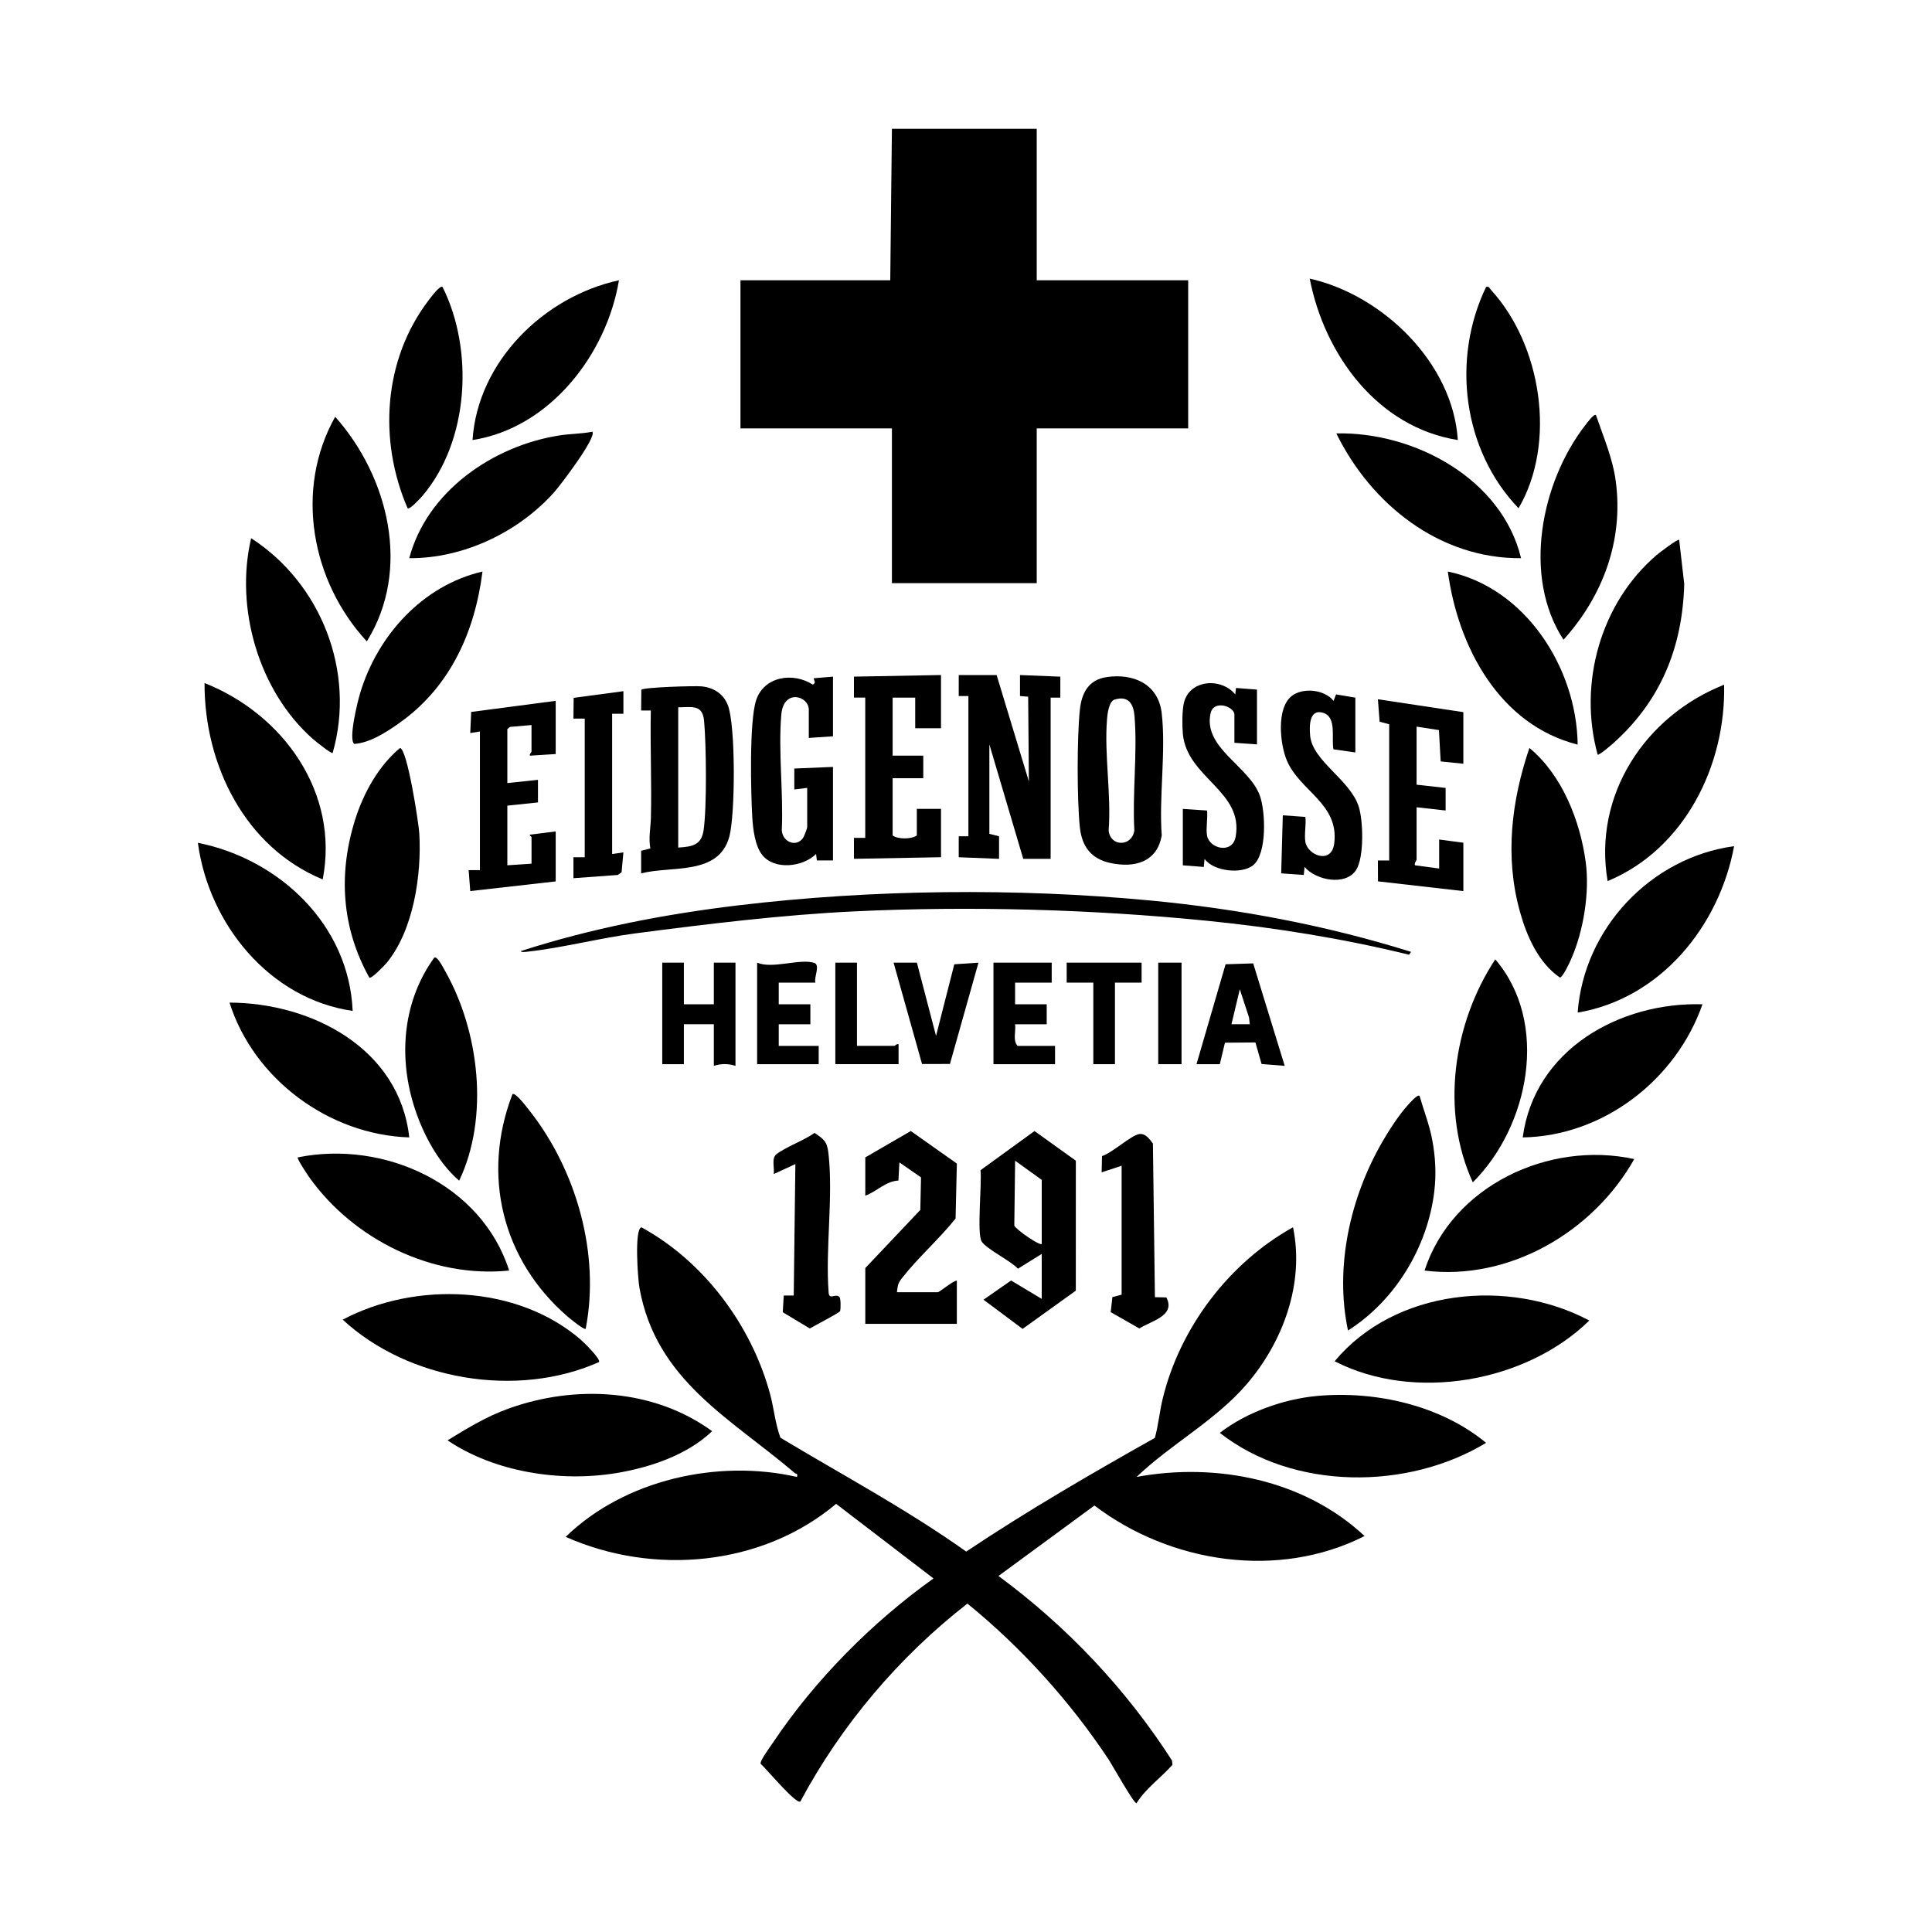<svg width="1500" height="1500" viewBox="0 0 1500 1500" xmlns="http://www.w3.org/2000/svg">
  <!-- Original SVG transformiert und zentriert -->
  <svg x="153.647" y="100.0" width="1192.706" height="1300" viewBox="0 0 922.09 1005.04">
    2000/svg" viewBox="0 0 922.09 1005.04">
  <path d="M835.17,715.32c-37.94,37.18-105.31,48.96-152.85,24.44,36.13-43.42,104.36-50.15,152.85-24.44h0Z"/>
  <path d="M728.22,494.03l-1.24,1.72c-39.59-9.71-80.93-16.35-121.6-20.41-68.96-6.88-142.02-8.9-211.13-5.62-43.35,2.06-88.48,7.58-131.59,13.21-21.34,2.78-43.9,8.71-64.69,10.98-1,.11-4.09.59-4.1-.35,42.25-13.67,86.27-22.15,130.44-27.44,80.13-9.6,166.99-10.53,247.43-2.91,53,5.02,105.79,14.95,156.48,30.83h0Z"/>
  <path d="M862.15,618.41c-24.59,43.69-75.05,73.3-125.88,66.92,16.6-50.89,74.62-78.09,125.88-66.92Z"/>
  <path d="M733.26,580.44c2.49,8.61,5.84,17.08,7.54,25.94,2.02,10.54,2.6,20.74,1.34,31.38-3.94,33.31-23.46,65.63-51.81,83.54-8.11-38.29,1.36-80.1,20.8-113.56,3.99-6.87,9.87-15.98,15.18-21.78,1.08-1.17,5.63-6.49,6.95-5.52h0Z"/>
  <path d="M903.11,525.5c-15.81,45.24-59.42,79.12-107.89,79.91,6.94-52.63,58.15-81.38,107.89-79.91Z"/>
  <path d="M799.22,371.64c19.62,16.16,30.5,43.78,33.81,68.57,2.42,18.1-1.3,41.17-8.68,57.98-.94,2.15-4.98,10.95-6.78,11.27-12.99-8.84-20-24.99-24.08-39.7-9.12-32.88-5.06-66.22,5.72-98.12h.01Z"/>
  <path d="M922.09,430.59c-8.88,48.04-44.24,91.55-93.9,99.89,3.68-50.43,43.85-93.1,93.9-99.89h0Z"/>
  <path d="M916.09,333.68c1.11,48.56-23.86,98.77-69.92,117.88-8.85-51.68,22.56-99.14,69.92-117.88Z"/>
  <path d="M506.5,702.31v-26.97l-14.28,8.88c-4.33-4.77-18.74-11.7-21.76-16.3s.23-35.22-.72-42.82l32.42-23.51,24.82,17.8-.02,78-31.95,22.95-23.46-17.52,16.54-11.52,18.41,11.02h0ZM506.5,669.35v-38.46l-15.97-11.49-.49,38.94c1.01,2.39,15.31,12.29,16.46,11.01Z"/>
  <path d="M889.12,246.76l3.04,26.52c-1.06,38.31-14.33,70.46-42.98,95.87-.94.84-8.35,7.19-9,6.47-11.77-42.67,1.72-91.02,35.49-119.85,1.18-1.01,12.74-9.89,13.45-9.02h0Z"/>
  <path d="M839.16,171.83c4.47,13,10.01,25.79,11.88,39.58,4.82,35.53-7.72,69.13-31.35,95.27-24.8-37.92-13.52-94.51,13.07-128.77.85-1.09,5.25-7.15,6.4-6.08h0Z"/>
  <path d="M773.25,94.91c1.91-.47,1.92.72,2.8,1.68,30.39,32.98,39.67,91.87,16.66,131.17-33.49-34.9-40.37-89.5-19.47-132.85h.01Z"/>
  <path d="M765.25,632.38c-19.52-42.66-11.87-95.39,13.48-133.85,32.73,38.23,20.28,100.28-13.48,133.85Z"/>
  <path d="M794.22,257.74c-48.99.37-90.02-32.35-110.89-74.91,46.84-1.01,99.39,27.23,110.89,74.91Z"/>
  <path d="M400.6,617.4l27.31-15.82,27.65,19.52-.77,33.01c-9.78,12.21-22.64,23.55-32.18,35.75-2.65,3.38-2.46,4.47-3.03,8.47h24.48c1.15,0,8.94-6.77,11.49-6.99v25.97h-54.95v-33.47l33.02-34.91.43-19.52-12.98-9-.59,10.89c-7.72.43-12.95,6.56-19.88,9.09v-22.98h0Z"/>
  <path d="M828.18,369.64c-47-11.92-71.82-58.65-77.92-103.89,46.63,9.64,77.44,58.04,77.92,103.89Z"/>
  <path d="M756.25,186.82c-48.2-7.71-80-51.15-88.9-96.9,43.81,9.81,86.01,50.66,88.9,96.9Z"/>
  <path d="M240.75,740.26c-49.12,21.91-114.45,10.97-153.83-25.46,43.58-23.08,104.67-20.94,142.85,11.98,1.79,1.54,12.25,11.79,10.98,13.48h0Z"/>
  <path d="M186.81,685.32c-45.96,4.71-93.11-18.48-119.7-55.62-1.05-1.47-7.84-11.57-7.17-12.3,51.75-10.53,110.38,16.08,126.88,67.92h-.01Z"/>
  <path d="M232.76,720.29c-.86.94-9.86-6.48-11-7.47-39.07-33.86-51.67-84.85-32.94-133.38,1.77-1.31,9.06,8.42,10.37,10.09,28.01,35.63,42.34,85.88,33.57,130.76h0Z"/>
  <path d="M92.89,529.48c-50-7.22-86.43-52.27-92.89-100.9,49.02,9.79,90.74,49.3,92.89,100.9Z"/>
  <path d="M126.87,605.4c-48.19-1.53-93.39-35.02-107.89-80.91,49.33.16,102.01,27.46,107.89,80.91Z"/>
  <path d="M74.91,450.56C28.23,431.29,3.84,381.74,3.99,332.68c47.21,18.68,81.05,65.86,70.92,117.88Z"/>
  <path d="M102.9,509.5c-16.65-29.88-18.74-62.43-8.5-94.9,5.02-15.92,14.09-32.3,26.95-42.96,4.42,1.03,11.17,44.98,11.55,51.41,1.44,24.69-3.44,57.88-19.51,77.48-1.2,1.46-9.26,9.88-10.49,8.98h0Z"/>
  <path d="M80.9,374.63c-.77.74-10.79-7.41-12-8.48-32.41-28.69-46.83-78.45-36.94-120.4,42.05,27.14,62.88,80.28,48.93,128.87h.01Z"/>
  <path d="M82.41,172.85c32.08,36.16,45.78,91.7,18.98,134.83-33.29-36.01-43.55-91.11-18.98-134.83h0Z"/>
  <path d="M146.83,94.91c18.94,37.83,15.94,92.55-12,125.35-1.17,1.37-7.64,8.48-8.95,7.52-17.6-40.7-14.62-89.08,12.56-124.79,1.14-1.5,6.81-9.24,8.39-8.08Z"/>
  <path d="M156.82,631.38c-13.12-11.26-22.48-29.48-27.46-45.96-9.02-29.83-6-62.36,12.5-87.9,1.81-1.25,5.57,6.34,6.5,7.96,20.52,36.12,26.64,87.8,8.46,125.9h0Z"/>
  <path d="M236.75,181.83c2.86,3.22-19.43,32.45-23,36.43-21.51,23.99-54.41,39.67-86.88,39.48,10.57-40.08,50.14-67.3,89.7-73.63,6.72-1.08,13.52-.98,20.18-2.28h0Z"/>
  <path d="M170.82,265.75c-4.54,36.2-19.4,69.24-49.63,90.72-7.82,5.56-17.74,12.08-27.34,12.75-3.66-2.71,2.09-25.69,3.55-30.54,10.45-34.63,37.48-64.58,73.42-72.93Z"/>
  <path d="M252.74,90.92c-7.45,44.56-41.48,88.68-87.9,95.9,3.13-47.2,42.88-86.15,87.9-95.9h0Z"/>
  <path d="M351.64,700.31h6l.99-78.91-12.97,5.99c.52-3.61-1.5-9.51,1.59-11.89,5.88-4.52,16.51-8.21,22.89-12.8,5.74,3.87,7.54,5.19,8.35,12.32,2.96,26.17-1.94,57.11.12,83.79.53,4.36,4.25-.07,6.55,2.45.74,1.09.77,7.05.31,8.41-.34.99-15.85,9.01-18.17,10.42l-16.23-9.75.57-10.04h0Z"/>
  <path d="M554.45,622.39l-11.98,3.99.21-9.78c5.78-1.67,17.51-12.5,22.35-13.21,3.75-.55,6.18,3.03,8.21,5.71l1.2,92.21,6.86.13c5.77,11.02-9.01,14.03-16.19,18.64l-17.21-9.79,1.02-9.04,5.54-1.45v-77.42h-.01Z"/>
  <polygon points="479.43 327.88 498.79 391.75 498.36 340.88 493.46 340.47 493.46 327.88 517.66 328.85 517.66 341.44 511.85 341.43 511.85 438.2 495.4 438.2 475.07 369.49 475.07 423.2 480.88 424.65 480.88 438.2 456.68 437.24 456.68 424.65 462.49 424.65 462.49 340.46 456.68 340.47 456.69 327.88 479.43 327.88"/>
  <path d="M266.05,446.91v-13.55l5.56-1.41c-1.23-5.99.15-12.55.3-18.38.53-21.44-.49-42.97-.04-64.4h-5.82l.11-12.47c1.26-1.48,32.13-2.44,36.17-2.03,7.24.73,13.11,4.41,15.78,11.32,4.73,12.22,4.45,65.75.88,78.86-6.43,23.6-34.53,17.32-52.94,22.06h0ZM288.31,431.43c8.26-.55,13.9-1.31,15.23-10.41,2-13.67,1.62-51.31.3-65.6-.93-10.11-7.39-8.22-15.53-8.18v84.19Z"/>
  <path d="M545.48,329.1c16.13-2.35,30.99,4.17,33.03,21.63,2.66,22.77-1.7,50.1.02,73.36-2.75,16.25-16.51,19.72-30.93,16.58-11.44-2.49-17.02-9.91-18.22-21.46-1.74-16.73-1.74-53.68,0-70.4,1.06-10.17,5.24-18.13,16.1-19.7h0ZM550.26,342.59c-3.46,1.05-4.33,8.7-4.58,11.87-1.69,21.68,2.66,44.91.98,66.83,1.13,9.82,13.96,9.67,15.44-.08-1.28-22.23,1.92-46.72.1-68.68-.61-7.29-3.6-12.47-11.94-9.93h0Z"/>
  <path d="M381.21,328.85v35.8l-14.52.97v-16.93c0-8.33-15.12-12.76-16.49,2.86-1.93,22.05,1.33,47.12.27,69.48.39,6.96,8.55,10.58,12.82,4.57.54-.76,2.43-5.71,2.43-6.28v-23.71l-7.73.96v-12.58l23.22-.96v56.13h-9.68l-.47-3.87c-7.92,7.84-25.05,9.91-32.42.47-4.23-5.41-5.46-15.44-5.86-22.21-.89-15.1-1.87-57.61,2.25-70.42,4.69-14.6,22.36-17.12,34.09-9.48,2.06-1.32.82-2.01.47-3.84l11.62-.97h0Z"/>
  <path d="M446.04,327.88v31.93h-15.48v-18.39h-13.55v34.84h18.39v13.55h-18.39v34.35c3.11,2.34,11.29,2.37,14.52,0v-15.97h14.52v29.03l-52.26.97v-12.59h6.78v-84.19h-6.78v-12.58l52.26-.96h0Z"/>
  <path d="M214.77,343.37v31.93l-15.48.96c-.37-1.04.96-2.11.96-2.41v-15.97l-12.9,1.13-1.61,1.29v32.42l18.39-1.94v13.55l-18.39,1.94v35.8l14.52-.97v-15.97c0-.21-1.44-1.07-.97-1.44l15.48-1.95v30l-51.29,5.81-.97-12.58h6.77v-83.23l-5.8.96.56-12.68,50.73-6.66h0Z"/>
  <path d="M759.57,350.14v30.97l-13.61-1.39-1.04-18.8-13.41-2.07v34.84l17.42,1.94v13.55l-17.42-1.94v31.45c0,.48-1.52,2.05-.97,3.38l14.52,1.94v-17.42l14.52,1.94v29.03l-51.24-5.85-.06-12.54h6.78v-81.76l-5.75-1.51-1.02-13.49,51.28,7.74h0Z"/>
  <path d="M664.74,428.04c1.45,8.16,15.75,13.67,17.34.88,2.97-23.91-20.61-31.27-28.45-49.76-4.16-9.8-6.36-31.43,2.9-38.69,6.74-5.28,19.61-3.96,25.17,2.89l1.45-3.86,11.6,1.93v32.9l-13.13-1.87c-1.4-6.39,2.18-19.37-6.2-21.92-8.52-2.59-8.29,8.29-7.81,13.67,1.36,15.23,23.84,26.39,29.12,42.49,2.79,8.49,3.37,30.71-1.55,38.22-6.42,9.8-24.32,6.06-30.92-1.88l-.47,4.84-13.56-.97.97-34.85,13.55.97c.56,4.56-.77,10.68,0,15h-.01Z"/>
  <path d="M605.71,424.17c1.41,8,15.27,11.36,17.19.74,4.96-27.38-29.26-35.33-31.69-61.72-.45-4.92-.49-13.96.65-18.67,3.39-14.06,22.45-15.25,30.79-5.02l.47-3.87,12.58.98v32.9l-13.55-.97v-16.93c0-4.84-12.45-9.18-14.31-.76-4.57,20.73,23.07,31.63,29.57,49.36,3.44,9.4,4.48,35.11-4.11,41.9-6.88,5.44-23.72,3.62-29.06-3.89l-.47,4.84-12.58-.97v-33.87l14.52.97c.55,4.57-.76,10.67,0,15v-.02Z"/>
  <polygon points="255.41 337.56 255.41 351.11 248.64 351.11 248.64 435.3 255.4 434.33 254.31 446.29 252.03 447.88 225.41 449.82 225.41 437.23 232.19 437.23 232.19 354.01 225.41 354.02 225.55 341.57 255.41 337.56"/>
  <polygon points="503.5 0 503.5 90.91 594.41 90.91 594.41 179.82 503.5 179.82 503.5 272.73 416.58 272.73 416.58 179.82 325.67 179.82 325.67 90.91 415.58 90.91 416.58 0 503.5 0"/>
  <path d="M657.34,659.36c6.98,33.68-6.01,68.93-27.99,94.38-18.84,21.81-45.23,35.67-65.91,55.46,47.96-8.85,100.74,1.69,136.85,35.48-51.85,26.3-116.66,16.26-162.14-18.32l-57.61,42.29c41.17,30.39,76.43,67.64,104.13,110.71l.3,2.65c-6.88,7.72-16.19,14.32-21.55,23.01-1.26.89-15.06-23.64-16.55-25.89-23.16-35.02-52.44-67.44-84.98-93.91-41.07,31.98-75.72,72.9-100.27,118.8-2.57,1.94-21.02-20.35-23.86-22.68-.47-1.84,6.1-10.66,7.66-13,25.19-37.57,59.42-72.01,96.12-98.2l-58.45-44.78c-44.57,37.49-109.71,43.21-162.33,19.81,35.29-34.26,91.21-46.84,138.85-35.95.63-2.32-.54-1.67-1.26-2.29-38.48-32.89-83.42-55.5-93.34-111.39-.9-5.06-3.14-35.23,1.22-36.17,37.49,20.48,65.88,58.58,77.12,99.69,2.42,8.83,3.17,18.21,6.33,26.63,37.38,22.42,75.92,43.03,111.5,68.32,36.66-24.5,74.8-46.64,113.24-68.25,2.12-7.65,2.79-15.61,4.65-23.32,10.3-42.72,39.87-81.8,78.24-103.07h.03Z"/>
  <path d="M672.13,760.56c35-3.09,73.84,5.66,101.08,28.17-46.97,28.56-115.83,28.62-159.81-5.99,15.98-12.38,38.58-20.4,58.72-22.18h.01Z"/>
  <path d="M149.85,787.24c11.85-7.27,23.27-14.25,36.44-19.01,40.2-14.53,87.3-12.06,122.38,13.51-14.95,14.33-37.55,21.89-57.72,25.18-33.52,5.48-72.75-.56-101.11-19.68h0Z"/>
  <path d="M291.71,500.51v24.98h17.98v-24.98h12.99v61.94c-4.46-1.4-8.53-1.4-12.99,0v-24.98h-17.98v23.98h-12.99v-60.94h12.99Z"/>
  <polygon points="431.57 500.51 443.06 544.48 454.02 501.49 468.53 500.52 451.41 561.31 434.66 561.35 417.58 500.51 431.57 500.51"/>
  <path d="M512.49,500.51v11.99h-21.98v12.99h18.98v11.99h-18.98c.57,4.14-1.5,9.81,1.5,12.99h22.48v10.99h-36.96v-60.94h34.97-.01Z"/>
  <path d="M370.63,512.5h-21.98v12.99h18.98v11.99h-18.98v12.99h23.98v10.99h-36.96v-60.94c9.23,3.97,25.78-2.68,34.32.14,3.73,1.23-.33,8.79.65,11.84h-.01Z"/>
  <polygon points="566.44 500.51 566.44 512.5 550.45 512.5 550.45 561.45 537.47 561.45 537.47 512.5 521.48 512.5 521.48 500.51 566.44 500.51"/>
  <path d="M395.6,500.51v49.95h22.48c.31,0,1.41-1.38,2.49-1v11.98h-37.96v-60.94h12.99Z"/>
  <rect x="576.43" y="500.51" width="13.99" height="60.94"/>
  <path d="M599.4,561.45l17.46-59.97,16.57-.53,18.91,61.5-13.88-1.1-3.7-12.95-18.28.16-3.09,12.89h-13.99,0ZM631.38,537.47l-.45-4.04-5.53-16.93-5.01,20.97h10.99Z"/>

  </svg>
</svg>